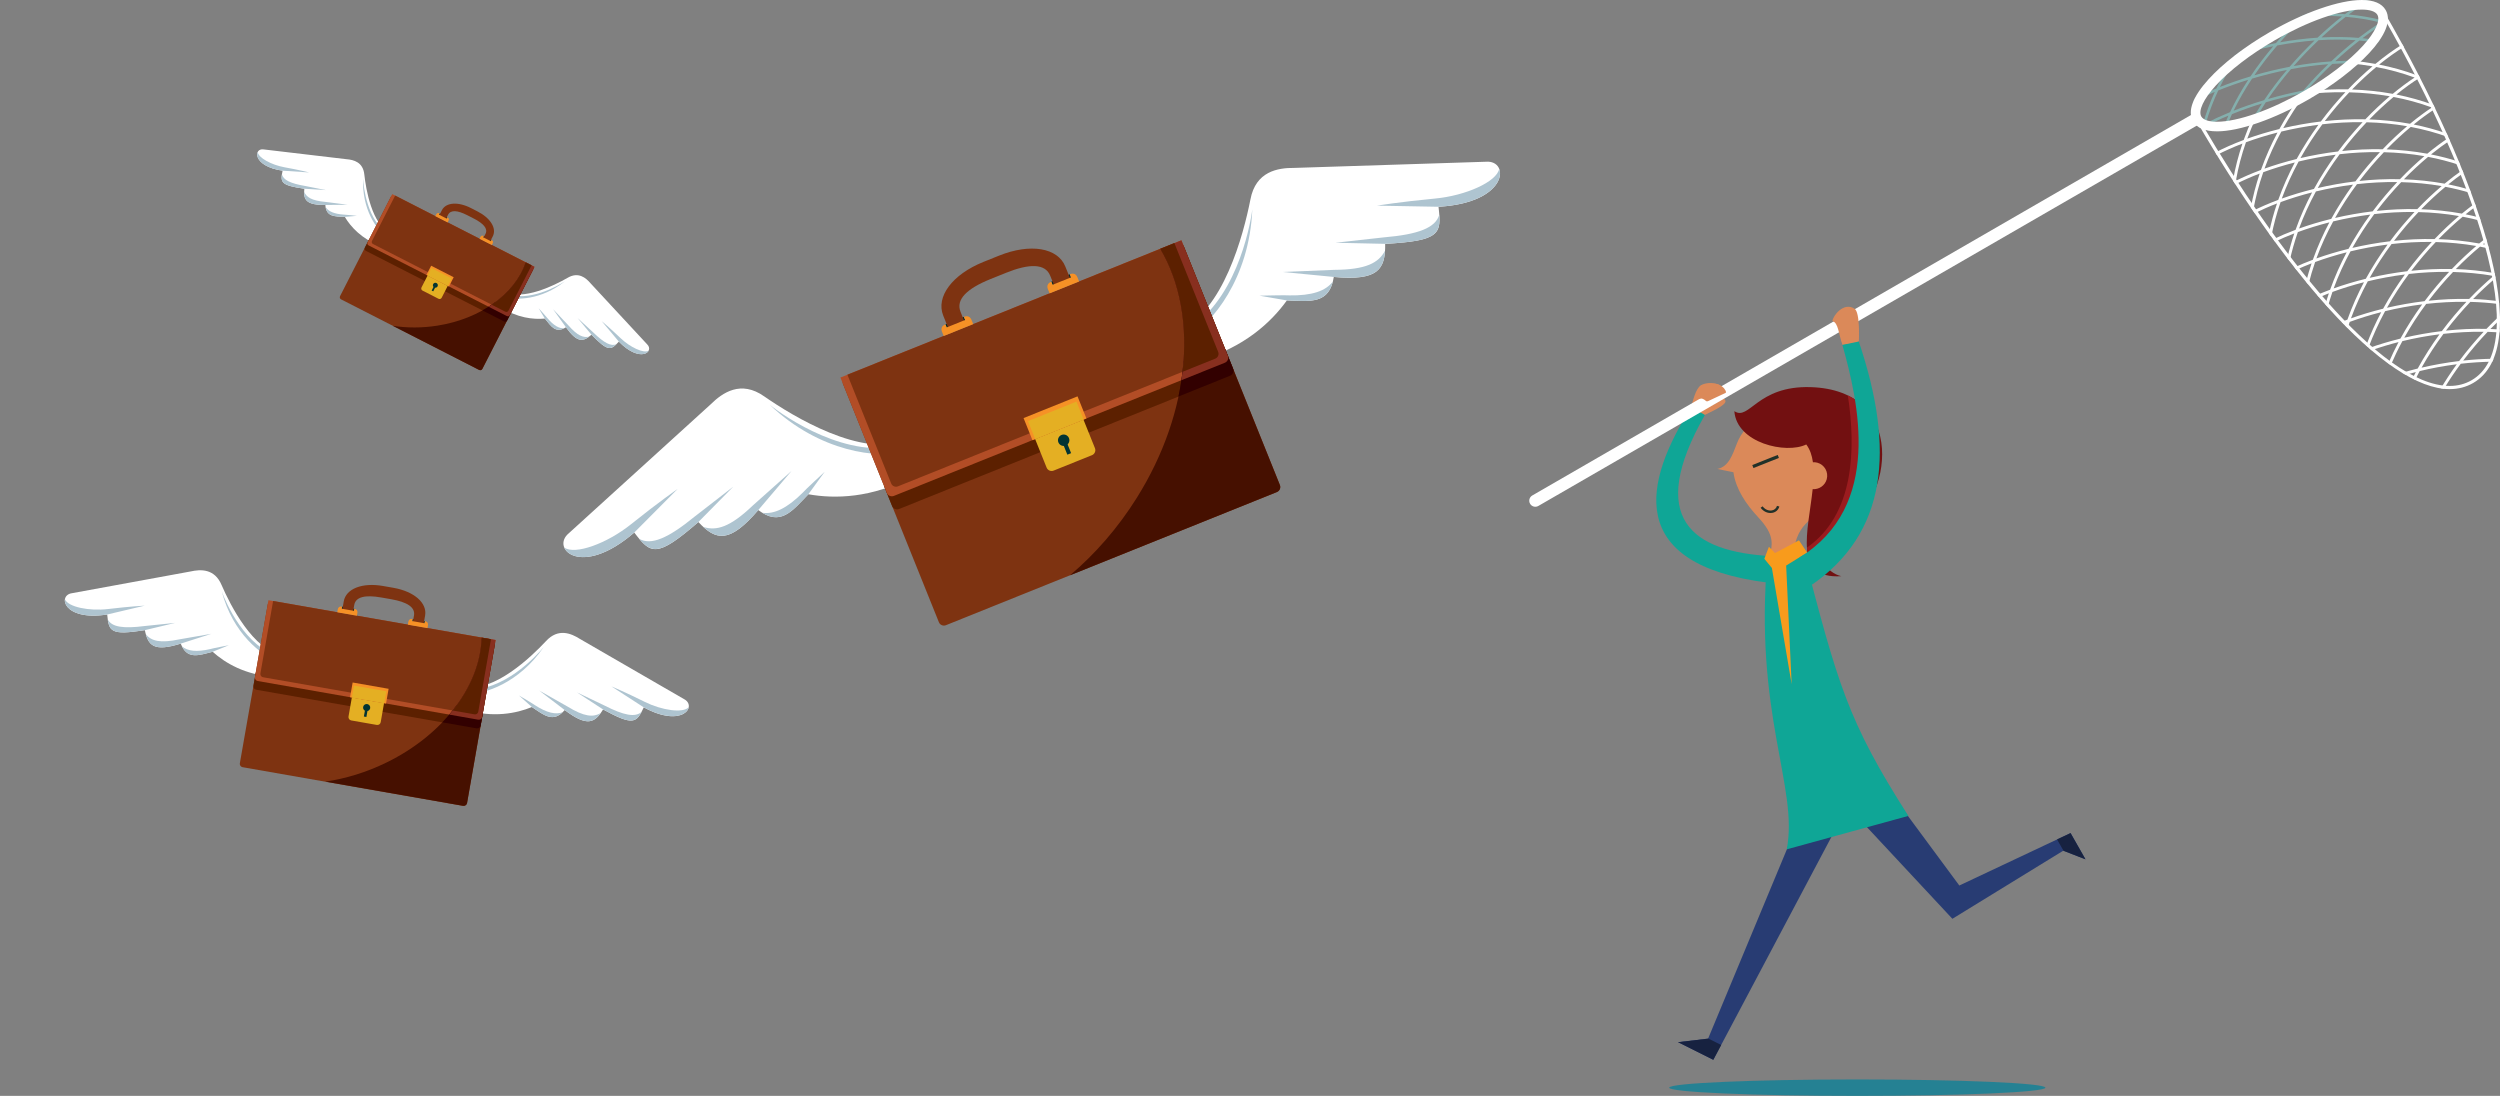 <?xml version="1.0" encoding="UTF-8"?>
<svg id="a" data-name="Layer 1" xmlns="http://www.w3.org/2000/svg" width="1427" height="625.53" viewBox="0 0 1427 625.53">
  <rect x="0" y="0" width="1427" height="625.53" fill="#808080" stroke="none"/>
  <g>
    <path d="M973.14,236.81c2.88-1.53,12.61-5.59,11.71-8.11-.95-2.63-2.57-.15-6.99,2.32,1.06-3.28,8.67-9.42,3-11.55-5.67-2.13-9.95,.41-9.95,.41-3.06,2.03-4.64,8.95-5.61,12.65l.94,5.4,6.9-1.11Z" fill="#db8959"/>
    <path d="M1011.11,317.44c-45.18-2.45-71.76-21.26-37.94-80.61l-7.87-4.31c-26.77,42.19-38.42,89.62,43.76,100.05,8.94,.63,12.47-14.92,2.04-15.13Z" fill="#0fa696"/>
    <g>
      <polygon points="1077.47 450.09 1118.38 505.45 1181.87 475.52 1190.4 490.51 1177.72 485.57 1114.42 524.45 1059.3 465.32 1077.47 450.09" fill="#283c73"/>
      <polygon points="1050.07 468.85 977.95 604.94 957.81 594.87 974.98 592.85 1030.08 460.48 1045.77 461.04 1050.07 468.85" fill="#283c73"/>
      <g>
        <g>
          <path d="M1044.55,289.12c-10.3,6.4-20.28,10.78-20.9,29.2l-.11,3.27-14.56-1.34c3.43-9.35,4-14.88-5.35-24.94-7.04-7.57-12.83-16.11-14.2-25.75l-9.18-1.88c6.52-1.27,8.7-8.2,11.13-14.43,4.46-12.11,20.99-25.67,47.09-18.43,24.47,6.79,32.09,37.95,6.08,54.3Z" fill="#db8959"/>
          <path d="M1007.74,292.16c-1.07-.51-2.04-1.31-2.78-2.34l1.14-.82c1.28,1.77,3.35,2.69,5.28,2.35,1.47-.26,2.53-1.22,2.92-2.61l1.36,.38c-.53,1.91-2.03,3.26-4.03,3.62-1.31,.23-2.67,.02-3.89-.57Z" fill="#233129"/>
          <path d="M1051.32,303.98c29.63-19.05,37.41-81.36-17.87-83.01-30.49-.92-34.96,19.46-43.48,13.72,1.29,18.21,29.54,24.66,41.04,19.01,2.11,2.78,3.27,6.25,3.81,10.17,.82-.05,1.67,0,2.51,.23,4.1,1.14,6.5,5.38,5.36,9.48-1,3.61-4.42,5.9-8.02,5.61-2.49,23.76-11.47,51.55,16.39,49.7-7.81-1.68-19.3-12.76,.28-24.92Z" fill="#721011"/>
        </g>
        <rect x="999.99" y="262.56" width="15.64" height="1.84" transform="translate(-26.01 391.24) rotate(-21.7)" fill="#213129"/>
      </g>
      <path d="M1008.95,317.16c-8.18,90.5,17.88,132.29,10.91,167.65l69.44-19.1c-34.76-54.38-40.26-75.2-60.22-151.79l-20.12,3.23Z" fill="#0fa696"/>
      <polygon points="957.81 594.87 977.95 604.94 982.44 596.47 975.02 592.76 974.98 592.85 957.81 594.87" fill="#172240"/>
      <polygon points="1181.87 475.52 1174.17 479.15 1177.86 485.63 1190.4 490.51 1181.87 475.52" fill="#172240"/>
      <polygon points="1031.51 315.41 1026.85 308.42 1013.16 315.7 1009.7 312.12 1007.09 318.96 1011.39 324.2 1022.68 390.55 1019.54 322.82 1031.51 315.41" fill="#f89b1c"/>
    </g>
    <g>
      <g>
        <path d="M1362.94,11.93c.06-.6,.07-1.19,.05-1.76-1.08,.64-2.19,1.31-3.32,2.03l.16-.62c-6.26-1.61-12.68-2.68-19.16-3.3,4-3.05,7.83-5.71,11.44-8.02-.76-.1-1.56-.16-2.38-.2-3.56,2.34-7.32,5-11.21,8.03-7.04-.57-14.14-.62-21.2-.24,.15-.14,.3-.26,.44-.4-1.71,.69-3.43,1.42-5.15,2.19,.25-.02,.49-.05,.74-.07-4.82,4.64-9.63,9.66-14.26,15.03-6.96,1.33-13.72,2.98-20.14,4.84,.12-.17,.24-.34,.36-.51-1.45,1.06-2.87,2.13-4.25,3.22,.14-.04,.28-.09,.42-.14-3.85,5.92-7.36,12.1-10.38,18.48-4.44,1.81-8.51,3.68-12.24,5.54-.37,.73-.72,1.45-1.01,2.16,3.72-1.92,7.83-3.86,12.34-5.74-2.7,5.93-4.98,12.02-6.72,18.25l.62,.17c-1.07,.56-2.09,1.12-3.08,1.67,.49,.31,1,.59,1.55,.84,4.46-2.46,9.63-4.97,15.44-7.4-1.33,2.91-2.55,5.87-3.66,8.86,.54-.04,1.08-.09,1.63-.15,1.22-3.22,2.57-6.4,4.03-9.53,5.29-2.14,11.03-4.21,17.11-6.09-2.68,4.12-5.19,8.38-7.49,12.73,.66-.2,1.33-.4,2-.61,2.37-4.38,4.94-8.65,7.69-12.79,6.33-1.89,13.01-3.57,19.9-4.95-2.64,3.13-5.18,6.39-7.66,9.73,.97-.47,1.94-.94,2.9-1.43,2.3-2.99,4.64-5.94,7.05-8.75,3.66-.69,7.4-1.25,11.15-1.74,.91-.59,1.81-1.19,2.7-1.8-4.15,.48-8.27,1.05-12.31,1.78,4.64-5.28,9.43-10.22,14.23-14.76,5-.32,10.02-.4,15.04-.26,.52-.48,1.03-.95,1.54-1.43-4.96-.19-9.94-.14-14.9,.12,4.67-4.33,9.32-8.27,13.82-11.78,3.5,.3,6.99,.73,10.44,1.3,.33-.45,.65-.89,.96-1.34-3.21-.55-6.44-.97-9.69-1.29,5.14-3.92,10.01-7.21,14.46-9.88Zm-47.3-2.52c7.03-.45,14.12-.48,21.16,0-4.55,3.61-9.25,7.67-13.95,12.09-7.25,.48-14.44,1.41-21.43,2.66,4.64-5.28,9.43-10.22,14.23-14.76Zm5.53,13.69c-4.82,4.64-9.63,9.66-14.26,15.03-6.96,1.33-13.72,2.98-20.14,4.84,4.08-5.98,8.5-11.67,13.1-17.03,6.94-1.31,14.08-2.28,21.3-2.84Zm-43.5,8.24c6.33-1.89,13.01-3.57,19.9-4.95-4.58,5.43-8.97,11.19-13.01,17.23-6.18,1.86-12.04,3.9-17.45,6.04,3.09-6.34,6.66-12.46,10.56-18.33Zm-4.76,32.68c-5.04,2.06-9.68,4.19-13.79,6.3,1.83-6.39,4.22-12.63,7.06-18.69,5.29-2.14,11.03-4.21,17.11-6.09-3.85,5.92-7.36,12.1-10.38,18.48Zm19.46-6.86c-6.18,1.86-12.04,3.9-17.45,6.04,3.09-6.34,6.66-12.46,10.56-18.33,6.33-1.89,13.01-3.57,19.9-4.95-4.58,5.43-8.97,11.19-13.01,17.23Zm22.35-5.5c-6.96,1.33-13.72,2.98-20.14,4.84,4.08-5.98,8.5-11.67,13.1-17.03,6.94-1.31,14.08-2.28,21.3-2.84-4.82,4.64-9.63,9.66-14.26,15.03Zm15.93-16.62c-7.25,.48-14.44,1.41-21.43,2.66,4.64-5.28,9.43-10.22,14.23-14.76,7.03-.45,14.12-.48,21.15,0-4.55,3.61-9.25,7.67-13.95,12.09Zm-5.53-13.67c4.67-4.33,9.32-8.27,13.82-11.78,6.67,.57,13.28,1.61,19.72,3.22-3.88,2.5-8.05,5.46-12.35,8.8-7.04-.57-14.14-.62-21.19-.24Z" fill="#84afad"/>
        <path d="M1388.97,60.79l.19-.52c.05,.1,.1,.2,.15,.31-.11,.07-.23,.14-.34,.21Zm-114.07,42.8c.04,.07,.09,.14,.13,.2,.09-.05,.17-.09,.26-.14l-.39-.07Zm80.97-67.12c5.42-4.48,10.63-8.19,15.41-11.14,.27,.49,.53,.98,.8,1.47-4.39,2.71-9.14,6.06-14.09,10.07,7.19,1.43,14.35,3.39,21.4,6.02l-.3,.8c.47-.31,.94-.6,1.41-.89,.26,.5,.51,1,.77,1.5-4.2,2.63-8.72,5.85-13.41,9.66,7.09,1.41,14.16,3.35,21.12,5.92,.06,.13,.12,.25,.18,.38l-.19,.52c.11-.07,.23-.14,.34-.21,.24,.51,.49,1.01,.73,1.52-3.88,2.5-8.02,5.49-12.3,8.97,6.31,1.25,12.59,2.95,18.8,5.11,.31,.7,.63,1.4,.94,2.1-7.06-2.56-14.22-4.47-21.41-5.83-4.53,3.78-9.18,8.06-13.81,12.81,7.68,.27,15.46,1.06,23.23,2.48,4.21-3.48,8.31-6.52,12.17-9.08,.23,.53,.46,1.05,.69,1.58-3.43,2.28-7.02,4.9-10.73,7.92,5.31,1.06,10.6,2.41,15.85,4.1,.29,.69,.57,1.39,.85,2.08-6.07-2.03-12.21-3.63-18.37-4.79-4.53,3.78-9.18,8.06-13.81,12.81,7.68,.27,15.46,1.06,23.23,2.48,3.47-2.86,6.85-5.43,10.1-7.68,.21,.53,.43,1.06,.64,1.59-2.78,1.94-5.66,4.1-8.61,6.5,4.11,.82,8.2,1.83,12.27,3.02,.25,.66,.49,1.32,.73,1.98-4.86-1.47-9.76-2.68-14.67-3.61-4.53,3.78-9.18,8.06-13.81,12.81,7.68,.27,15.46,1.06,23.23,2.48,2.52-2.08,4.98-3.98,7.39-5.75,.19,.56,.39,1.11,.58,1.66-1.92,1.41-3.86,2.88-5.84,4.49,2.67,.53,5.33,1.16,7.98,1.84,.21,.63,.41,1.26,.61,1.88-3.41-.91-6.83-1.69-10.26-2.34-4.53,3.78-9.18,8.06-13.81,12.81,7.68,.27,15.46,1.06,23.23,2.48,1.3-1.07,2.58-2.09,3.85-3.08,.17,.58,.33,1.17,.5,1.74-.74,.58-1.47,1.13-2.22,1.74,.96,.19,1.92,.42,2.87,.63,.16,.6,.33,1.21,.49,1.81-1.68-.38-3.35-.74-5.03-1.05-4.53,3.78-9.18,8.06-13.81,12.81,7.32,.25,14.73,1,22.13,2.31,.19,.95,.37,1.9,.54,2.84-4.21,3.57-8.52,7.55-12.8,11.95,4.87,.17,9.79,.58,14.71,1.2,.06,.57,.1,1.12,.15,1.68-5.5-.7-10.99-1.11-16.42-1.25-4.76,5-9.47,10.49-13.97,16.41,7.52-.8,15.27-1.18,23.15-1.01,2.54-2.65,5.09-5.15,7.63-7.52,.02,.76,.03,1.52,.04,2.27-1.8,1.71-3.61,3.47-5.42,5.32,1.75,.06,3.51,.16,5.27,.27-.03,.56-.07,1.12-.12,1.67-2.25-.15-4.49-.26-6.72-.32-4.76,5-9.47,10.49-13.97,16.41,5.66-.6,11.46-.97,17.35-1.04-.23,.58-.49,1.13-.74,1.68-6.11,.1-12.13,.5-17.98,1.17-3.34,4.51-6.55,9.27-9.56,14.24-.59-.06-1.19-.14-1.79-.23,2.87-4.78,5.91-9.36,9.08-13.72-7.38,.94-14.48,2.27-21.19,3.9-.89,1.64-1.75,3.3-2.59,4.97-.49-.24-.98-.49-1.47-.74,.62-1.24,1.23-2.47,1.88-3.69-1.96,.5-3.87,1.03-5.76,1.57-.65-.38-1.31-.76-1.97-1.17,2.85-.84,5.77-1.65,8.79-2.39,3.79-6.91,8-13.44,12.45-19.55-7.38,.94-14.48,2.27-21.19,3.9-2.4,4.41-4.6,8.99-6.62,13.69-.46-.33-.92-.66-1.38-.99,1.79-4.16,3.72-8.22,5.81-12.16-5.42,1.38-10.55,2.95-15.35,4.63-.49-.42-.98-.84-1.47-1.27,5.53-1.96,11.53-3.77,17.88-5.34,3.79-6.91,8-13.44,12.44-19.55-7.38,.94-14.48,2.27-21.19,3.9-3.57,6.59-6.77,13.51-9.44,20.73-.44-.38-.88-.77-1.32-1.16,2.47-6.59,5.34-12.95,8.57-19.02-6.43,1.64-12.46,3.53-18,5.56-.4,1.15-.77,2.32-1.14,3.48-.44-.44-.89-.89-1.33-1.34,.15-.46,.29-.93,.44-1.39-.45,.17-.86,.35-1.29,.52-.42-.43-.84-.87-1.26-1.3,1.07-.43,2.15-.85,3.27-1.26,2.64-7.44,5.84-14.57,9.45-21.36-6.43,1.64-12.46,3.53-18,5.56-.98,2.8-1.85,5.66-2.66,8.55-.45-.49-.89-.98-1.34-1.48,.61-2.12,1.26-4.23,1.97-6.31-1.92,.73-3.75,1.49-5.53,2.25-.38-.44-.77-.88-1.15-1.33,2.35-1.01,4.81-2,7.39-2.96,2.64-7.44,5.85-14.57,9.45-21.36-6.43,1.64-12.46,3.53-18,5.56-1.47,4.2-2.73,8.5-3.81,12.88-.45-.54-.9-1.08-1.35-1.63,.91-3.56,1.96-7.06,3.13-10.5-3.07,1.18-5.94,2.4-8.66,3.64-.36-.45-.71-.91-1.07-1.36,3.23-1.48,6.71-2.94,10.44-4.32,2.64-7.44,5.85-14.57,9.45-21.36-6.43,1.64-12.46,3.53-18,5.56-1.87,5.37-3.45,10.88-4.68,16.54-.44-.57-.88-1.14-1.32-1.71,1.1-4.79,2.42-9.49,3.97-14.08-3.97,1.52-7.62,3.11-10.98,4.73-.34-.46-.68-.91-1.01-1.38,3.84-1.86,8.09-3.68,12.71-5.4,2.64-7.44,5.85-14.57,9.45-21.36-6.43,1.64-12.46,3.53-18,5.56-2.21,6.34-3.99,12.9-5.29,19.64-.45-.62-.91-1.25-1.36-1.88,1.19-5.82,2.75-11.5,4.62-17.01-4.65,1.78-8.87,3.66-12.68,5.57-.75-1.09-1.5-2.19-2.25-3.29,1.24-6.64,2.94-13.11,5.06-19.36-5.12,1.96-9.77,4.04-13.86,6.15-.31-.47-.61-.94-.91-1.41,.09-.05,.17-.09,.26-.14l-.39-.07c-.12-.18-.24-.37-.36-.55,1.25-7.25,3.09-14.28,5.39-21.07-5.42,2.08-10.31,4.28-14.57,6.51-.29-.47-.58-.95-.87-1.43,4.68-2.45,10.1-4.88,16.15-7.13,1.5-4.22,3.19-8.32,5.02-12.34,.71-.22,1.43-.46,2.16-.71-1.87,4-3.61,8.09-5.15,12.29,5.66-2.03,11.82-3.89,18.35-5.5,3.45-6.28,7.24-12.22,11.24-17.84,1.12-.62,2.26-1.25,3.41-1.91-4.44,6-8.64,12.42-12.45,19.23,6.81-1.59,14.01-2.89,21.47-3.78,4.5-6.02,9.22-11.61,14-16.71-7.79-.1-15.46,.33-22.87,1.18,.17-.1,.34-.19,.52-.29,.99-.57,1.95-1.14,2.9-1.71,6.85-.65,13.87-.97,21.01-.82,4.66-4.86,9.35-9.26,13.93-13.15-4.29-.75-8.58-1.28-12.86-1.65,.59-.51,1.17-1.01,1.73-1.51,4.26,.42,8.53,.99,12.8,1.78Zm-28.88,32.64c7.52-.8,15.27-1.18,23.15-1.01,4.66-4.86,9.35-9.26,13.93-13.15-7.74-1.35-15.48-2.05-23.12-2.25-4.76,5-9.47,10.49-13.96,16.41Zm-1.37,1.82c-4.46,6.02-8.68,12.47-12.51,19.3,6.81-1.59,14.01-2.89,21.47-3.78,4.5-6.02,9.22-11.61,14-16.71-7.83-.1-15.52,.34-22.97,1.19Zm38.58,66.79c4.5-6.02,9.22-11.6,14-16.71-7.83-.1-15.52,.33-22.97,1.19-4.46,6.02-8.68,12.47-12.51,19.3,6.81-1.59,14.01-2.89,21.47-3.78Zm.91,1.57c-4.46,6.02-8.68,12.47-12.51,19.3,6.81-1.59,14.01-2.89,21.47-3.78,4.5-6.02,9.22-11.6,14-16.71-7.83-.1-15.52,.33-22.97,1.19Zm-10.78-18.66c4.5-6.02,9.22-11.6,14-16.71-7.83-.1-15.52,.33-22.97,1.19-4.46,6.02-8.68,12.47-12.51,19.3,6.81-1.59,14.01-2.89,21.47-3.78Zm-9.87-17.09c4.5-6.02,9.22-11.6,14-16.71-7.83-.1-15.52,.33-22.97,1.19-4.46,6.02-8.68,12.47-12.51,19.3,6.81-1.59,14.01-2.89,21.47-3.78Zm-51.89-7.28c5.66-2.03,11.82-3.89,18.35-5.5,3.79-6.91,7.99-13.44,12.44-19.55-7.38,.94-14.48,2.27-21.19,3.9-3.65,6.72-6.91,13.78-9.61,21.15Zm-2.03,.75c2.64-7.44,5.85-14.57,9.45-21.36-6.43,1.64-12.46,3.53-18,5.56-2.47,7.06-4.43,14.39-5.74,21.96,4.23-2.12,9.04-4.2,14.29-6.16Zm19.33-4.27c-6.43,1.64-12.46,3.53-18,5.56-2.47,7.06-4.43,14.39-5.74,21.96,4.23-2.12,9.04-4.2,14.29-6.16,2.64-7.44,5.85-14.57,9.45-21.36Zm10.93,15.11c3.79-6.91,8-13.44,12.44-19.55-7.38,.94-14.48,2.27-21.19,3.9-3.65,6.72-6.91,13.78-9.61,21.15,5.66-2.03,11.82-3.89,18.35-5.5Zm9.87,17.09c3.79-6.91,8-13.44,12.44-19.55-7.38,.94-14.48,2.27-21.19,3.9-3.65,6.72-6.91,13.77-9.61,21.15,5.66-2.03,11.82-3.89,18.35-5.5Zm9.87,17.09c3.79-6.91,8-13.44,12.44-19.55-7.38,.94-14.48,2.27-21.19,3.9-3.65,6.72-6.91,13.77-9.61,21.15,5.66-2.03,11.82-3.89,18.35-5.5Zm9.87,17.09c3.79-6.91,8-13.44,12.44-19.55-7.38,.94-14.48,2.27-21.19,3.9-3.65,6.72-6.91,13.77-9.61,21.15,5.66-2.03,11.82-3.89,18.35-5.5Zm22.32-2.46c-7.38,.94-14.48,2.27-21.19,3.9-3.65,6.72-6.91,13.78-9.61,21.15,5.66-2.03,11.82-3.89,18.35-5.5,3.79-6.91,7.99-13.44,12.44-19.55Zm11.22,15.24c4.5-6.02,9.22-11.61,14-16.71-7.83-.1-15.52,.33-22.97,1.19-4.46,6.02-8.68,12.47-12.51,19.3,6.81-1.59,14.01-2.89,21.47-3.78Zm10.78,18.66c-4.46,6.02-8.68,12.47-12.51,19.3,6.81-1.59,14.01-2.89,21.47-3.78,4.5-6.02,9.22-11.61,14-16.71-7.83-.1-15.52,.33-22.97,1.19Zm13.1-18.28c-7.83-.1-15.52,.33-22.97,1.19-4.46,6.02-8.68,12.47-12.51,19.3,6.81-1.59,14.01-2.89,21.47-3.78,4.5-6.02,9.22-11.61,14-16.71Zm-7.63-17.04c-4.76,5-9.47,10.49-13.96,16.41,7.51-.8,15.27-1.18,23.15-1.01,4.66-4.86,9.35-9.27,13.93-13.15-7.74-1.35-15.48-2.05-23.12-2.25Zm-9.87-17.09c-4.76,5-9.47,10.49-13.96,16.41,7.52-.8,15.27-1.18,23.15-1.01,4.66-4.86,9.35-9.27,13.93-13.15-7.74-1.35-15.48-2.05-23.12-2.25Zm-9.87-17.09c-4.76,5-9.47,10.49-13.96,16.41,7.51-.8,15.27-1.18,23.15-1.01,4.66-4.86,9.35-9.27,13.93-13.15-7.74-1.35-15.48-2.05-23.12-2.25Zm-9.87-17.09c-4.76,5-9.47,10.49-13.96,16.41,7.51-.8,15.27-1.18,23.15-1.01,4.66-4.86,9.35-9.27,13.93-13.15-7.74-1.35-15.48-2.05-23.12-2.25Zm-9.87-17.09c-4.76,5-9.47,10.49-13.96,16.41,7.51-.8,15.27-1.18,23.15-1.01,4.66-4.86,9.35-9.27,13.93-13.15-7.74-1.35-15.48-2.05-23.12-2.25Zm13.25-14.84c-7.74-1.35-15.48-2.05-23.12-2.25-4.76,5-9.47,10.49-13.96,16.41,7.51-.8,15.27-1.18,23.15-1.01,4.66-4.86,9.35-9.27,13.93-13.15Zm-7.75-16.68c-4.53,3.78-9.18,8.06-13.81,12.81,7.68,.27,15.46,1.06,23.23,2.48,4.32-3.57,8.53-6.69,12.48-9.3-7.21-2.65-14.54-4.61-21.89-6Zm-9.87-17.09c-4.53,3.78-9.18,8.06-13.81,12.81,7.68,.27,15.46,1.06,23.23,2.48,4.32-3.57,8.53-6.69,12.48-9.3-7.21-2.65-14.54-4.61-21.89-6Z" fill="#fff"/>
        <path d="M1265.41,74.97c-6.85,0-11.44-1.93-13.63-5.73-3.29-5.69-.22-14,8.88-24.01,8.29-9.12,20.72-18.7,35.01-26.95,19.52-11.28,39.62-18.28,52.44-18.28,6.85,0,11.44,1.93,13.63,5.73,7.21,12.47-17.24,35.57-43.89,50.97-19.52,11.28-39.62,18.28-52.44,18.28ZM1348.11,5.47c-11.92,0-30.97,6.72-49.71,17.55-13.82,7.98-25.78,17.18-33.7,25.89-6.92,7.62-10.06,14.37-8.19,17.6,1.11,1.93,4.27,2.99,8.9,2.99,11.92,0,30.97-6.72,49.71-17.55,13.82-7.98,25.78-17.18,33.7-25.89,6.92-7.62,10.06-14.37,8.19-17.6-1.11-1.93-4.27-2.99-8.9-2.99Z" fill="#fff"/>
        <path d="M1398.28,222.12c-17.96,0-41.96-16.09-69.41-46.52-24.31-26.95-51.13-65.05-75.52-107.27l1.51-1.02c1.88,2.42,6,3.76,11.61,3.76h0c7.29,0,23.46-2.28,49.88-17.54,32.37-18.7,46.14-37.85,42.66-46.38l1.63-.8c27.81,48.15,48.81,95.05,59.12,132.05,11.87,42.57,9.08,70.31-8.06,80.21-4.02,2.32-8.53,3.5-13.42,3.5h0Zm-141.12-150.87c40.74,69.64,101.23,149.04,141.12,149.04h0c4.57,0,8.78-1.09,12.51-3.25,16.34-9.44,18.84-36.46,7.22-78.15-10-35.87-30.1-81.12-56.74-127.78-1.02,10.45-15.19,27.35-44.01,44-26.79,15.47-43.32,17.78-50.79,17.78h0c-3.78,0-6.92-.56-9.31-1.64Z" fill="#fff"/>
      </g>
      <path d="M1255.68,70.7l-377.59,218.1c-1.65,.95-3.77,.39-4.72-1.26-.96-1.65-.39-3.77,1.26-4.72l377.59-218.1,3.46,5.99Z" fill="#fff"/>
    </g>
    <ellipse cx="1060.15" cy="620.84" rx="107.37" ry="4.69" fill="#258193"/>
    <path d="M969.56,227.74c1.74-.75,3.22,.24,3.87,.87,.64,.57,.95,.58,1.64,.3,.69-.28,9.87-4.63,9.87-4.63,1.32-.55-2.93-7.48-10.2-4.5-6.69,2.54-5.71,5.82-5.18,7.95Z" fill="#db8959"/>
    <path d="M1051.32,303.98c4.86-3.13,9.12-7.43,12.63-12.43,5.81-15.9,7-34.03,4.25-54.22-3.14-4.73-7.57-8.74-13.45-11.61,4.72,30.65,3.67,68.11-23.35,86.84,.43,6.51,2.4,11.7,7.45,14.4,1.3-1.1,2.56-2.23,3.77-3.37-3.63-4.72-3.63-11.95,8.7-19.61Z" fill="#9b1c1f"/>
    <g>
      <path d="M1061.02,194.98s.91-16.87-2.51-18.8c-6.29-3.98-12.26,4.16-12.58,7.1,3.43,.87,3.52,7.43,5.77,13.62l3.65-.36,5.67-1.57Z" fill="#db8959"/>
      <path d="M1033.44,334.33c43.82-29.86,48.37-77.62,27.56-139.4l-9.36,1.94c9.04,32.35,23.32,92.03-24.46,121.33l6.27,16.13Z" fill="#0fa696"/>
    </g>
  </g>
  <g>
    <g>
      <g>
        <path d="M517.4,251.35c-25.3,10.25-64.6-13.58-81.13-25.06-13.39-9.48-23.86-2.15-30.57,4.46l-81.04,73.64c-10.48,8.66,6.83,25.94,37.38-.42,9.43,12.38,12.61,14.77,36.59-5.99,10.06,10.7,17.69,12.36,34.2-6.84,12.71,9.57,19.24,.65,28.58-9.02,15.09,2.72,36.25,2.25,59.25-10.01l-3.26-20.77Z" fill="#fff"/>
        <g>
          <path d="M432.83,291.15l18.96-22.31-21.89,19.52c-13.22,12.66-20.96,14.79-28.44,12.41,8.77,8.02,16.44,7.74,31.37-9.62Z" fill="#aec4d0"/>
          <path d="M458.49,280.94c-9.3,9.32-16.73,12.72-23.43,11.74,11.28,6.96,17.57-1.46,26.34-10.55l9.34-12.84s-11.83,10.93-12.26,11.65Z" fill="#aec4d0"/>
          <path d="M398.62,297.99l19.94-20.21-21.99,17.04c-15.35,12.53-24.95,16.6-31.71,12.73,7.51,9.02,12.34,8.98,33.77-9.56Z" fill="#aec4d0"/>
          <path d="M362.03,303.98l24.74-24.87s-10.72,7.41-26.68,20.2c-13.53,10.84-31.87,17.63-38.03,13.21,2.8,6.79,17.94,10.48,39.97-8.53Z" fill="#aec4d0"/>
        </g>
      </g>
      <path d="M439.32,231.02c8.72,6.96,44.97,32.02,76.51,22.78l.88,4.1c-15.31,3.97-48.62,.42-77.39-26.89Z" fill="#aec4d0"/>
    </g>
    <g>
      <g>
        <path d="M672.91,188.36c25.3-10.25,36.94-54.71,40.82-74.45,3.02-16.13,15.64-18.15,25.06-18.07l109.44-3.52c13.55-1.07,13.15,23.38-27.13,25.71,1.84,15.45,1.22,19.38-30.44,21.17,.22,14.69-4.1,21.19-29.32,18.89-2.47,15.72-13.36,13.86-26.8,13.41-8.94,12.46-24.46,26.84-49.52,34.05l-12.11-17.18Z" fill="#fff"/>
        <g>
          <path d="M761.34,158.08l-29.14-2.83,29.31-1.22c18.3-.11,25.34-3.97,29.06-10.88-.72,11.86-6.42,17-29.23,14.92Z" fill="#aec4d0"/>
          <path d="M735.8,168.61c13.16,.22,20.86-2.51,25-7.88-3.25,12.85-13.63,11.18-26.26,10.76l-15.65-2.72s16.1-.38,16.91-.17Z" fill="#aec4d0"/>
          <path d="M790.65,139.19l-28.38-.63,27.65-3.07c19.74-1.69,29.47-5.44,31.63-12.93,.89,11.71-2.61,15.04-30.9,16.63Z" fill="#aec4d0"/>
          <path d="M821.1,118.03l-35.07-.65s12.86-2.14,33.21-4.06c17.26-1.63,35.16-9.52,36.51-16.98,2.71,6.82-5.59,20.01-34.64,21.69Z" fill="#aec4d0"/>
        </g>
      </g>
      <path d="M714.83,119.42c-1.42,11.07-10.01,54.29-39.09,69.61l2.23,3.56c13.76-7.8,35.2-33.54,36.86-73.16Z" fill="#aec4d0"/>
    </g>
    <g>
      <rect x="539.93" y="182.83" width="11.47" height="4.01" transform="translate(-29.55 217.09) rotate(-21.92)" fill="#012a28"/>
      <rect x="600.35" y="158.52" width="11.47" height="4.01" transform="translate(-16.11 237.89) rotate(-21.92)" fill="#012a28"/>
      <path d="M574.15,155.75c13.43-5.4,22.48-5.41,25.3,1.61l2.34,5.82,9.25-3.72-2.95-7.32c-4.32-10.74-19.97-13.41-37.82-6.23l-8.9,3.58c-17.85,7.18-27.29,19.95-22.96,30.69l2.95,7.32,9.25-3.72-2.34-5.82c-2.82-7.01,3.71-13.28,17.13-18.68l8.75-3.52Z" fill="#7e3311"/>
      <path d="M730.55,276.84c.63,1.58-.13,3.37-1.7,4l-188.93,76.03c-1.58,.63-3.37-.13-4-1.7l-54.72-135.96c-.63-1.58,.13-3.37,1.7-4l188.93-76.03c1.58-.63,3.37,.13,4,1.7l54.72,135.96Z" fill="#7e3311"/>
      <path d="M502.56,235.55h203.66c1.7,0,3.08,1.38,3.08,3.08v11.43c0,1.7-1.38,3.08-3.08,3.08h-203.66c-1.7,0-3.08-1.38-3.08-3.08v-11.43c0-1.7,1.38-3.08,3.08-3.08Z" transform="translate(-47.52 243.31) rotate(-21.92)" fill="#5c2000"/>
      <path d="M674.33,137.16l26.51,65.88c.63,1.58-.13,3.37-1.7,4l-188.93,76.03c-1.58,.63-3.37-.13-4-1.7l-26.51-65.88,194.64-78.33Z" fill="#b24d26"/>
      <path d="M670.34,138.76l24.99,62.1c.61,1.51-.12,3.23-1.63,3.84l-181.17,72.91c-1.51,.61-3.23-.12-3.84-1.63l-24.99-62.1,186.64-75.11Z" fill="#7e3311"/>
      <path d="M618.44,239.51l6.56,16.3c.63,1.58-.13,3.37-1.7,4l-21.89,8.81c-1.58,.63-3.37-.13-4-1.7l-6.56-16.3,27.59-11.11Z" fill="#e4af23"/>
      <path d="M555.5,185.01l-.98-2.44c-.56-1.38-1.85-2.7-4.36-1.69l.72,1.78-10.5,4.23-.72-1.78c-2.5,1.01-2.53,2.85-1.97,4.24l.98,2.44,16.83-6.77Z" fill="#f69126"/>
      <path d="M599.12,167.46l-.98-2.44c-.56-1.38-.53-3.23,1.97-4.24l.72,1.78,10.5-4.23-.72-1.78c2.5-1.01,3.8,.31,4.36,1.69l.98,2.44-16.83,6.77Z" fill="#f69126"/>
      <g>
        <path d="M604.12,252.5c-.67-1.67,.14-3.57,1.81-4.24,1.67-.67,3.57,.14,4.24,1.81,.67,1.67-.14,3.57-1.81,4.24-1.67,.67-3.57-.14-4.24-1.81Z" fill="#023433"/>
        <rect x="608.06" y="253.37" width="2.32" height="5.91" transform="translate(-51.65 245.99) rotate(-21.92)" fill="#023433"/>
      </g>
      <rect x="585.59" y="231.92" width="33.21" height="13.61" transform="translate(-45.59 242.09) rotate(-21.92)" fill="#f69126"/>
      <rect x="587.74" y="234.38" width="29.84" height="11.07" transform="translate(-45.99 242.35) rotate(-21.92)" fill="#e4af23"/>
      <g>
        <path d="M730.55,276.84l-54.72-135.96c-.63-1.58-2.43-2.34-4-1.7l-9.06,3.65c21.09,36.29,17.21,91.63-13.85,141.27-10.84,17.32-23.91,32.23-38.2,44.3l118.13-47.54c1.58-.63,2.34-2.43,1.71-4Z" fill="#461000"/>
        <path d="M703.84,210.48l-4.27-10.61c-.63-1.58-2.43-2.34-4-1.71l-20.02,8.06c-.49,6.6-1.45,13.33-2.9,20.12l29.48-11.87c1.58-.63,2.34-2.43,1.7-4Z" fill="#320000"/>
        <path d="M700.85,203.04l-26.51-65.88-12.06,4.86c12.13,20.35,16.28,46.84,12.07,75.01l24.8-9.98c1.58-.63,2.34-2.43,1.71-4Z" fill="#882f1f"/>
        <path d="M695.33,200.86l-24.99-62.1-8.08,3.25c11.44,19.19,15.79,43.84,12.72,70.22l18.72-7.53c1.51-.61,2.24-2.33,1.63-3.84Z" fill="#5c2000"/>
      </g>
    </g>
  </g>
  <g>
    <g>
      <g>
        <path d="M161.43,374.19c-16.88-2.92-29.93-28.64-34.94-40.24-4-9.49-12-9.05-17.77-7.75l-67.59,12.39c-8.45,1.14-4.96,16.09,20.06,12.16,.93,9.72,1.83,12.05,21.49,8.93,1.82,9.04,5.33,12.45,20.49,7.69,3.6,9.31,10.04,6.72,18.22,4.66,7.14,6.45,18.57,13.21,34.9,14.3l5.14-12.15Z" fill="#fff"/>
        <g>
          <path d="M103.17,367.38l17.5-5.61-18.14,3.15c-11.24,2.37-16.07,.94-19.27-2.81,2.02,7.18,6.2,9.57,19.91,5.26Z" fill="#aec4d0"/>
          <path d="M120.23,370.44c-8.04,1.89-13.13,1.24-16.38-1.51,3.7,7.45,9.85,5.05,17.53,3.11l9.24-3.75s-9.92,1.91-10.39,2.15Z" fill="#aec4d0"/>
          <path d="M82.68,359.7l17.32-4.16-17.37,1.79c-12.33,1.59-18.8,.58-21.12-3.72,1.01,7.3,3.6,8.88,21.16,6.09Z" fill="#aec4d0"/>
          <path d="M61.19,350.76l21.43-5.06s-8.17,.4-20.91,1.93c-10.8,1.29-22.83-1.16-24.65-5.56-.76,4.54,6.09,11.53,24.13,8.7Z" fill="#aec4d0"/>
        </g>
      </g>
      <path d="M126.55,337.49c2.34,6.6,13.36,31.96,33.23,37.49l-.89,2.48c-9.48-2.96-26.05-15.89-32.34-39.97Z" fill="#aec4d0"/>
    </g>
    <g>
      <g>
        <path d="M265.19,392.15c16.88,2.92,37.81-16.92,46.42-26.16,6.95-7.6,14.35-4.49,19.34-1.33l59.5,34.39c7.58,3.92-.74,16.82-22.98,4.71-4.14,8.84-5.77,10.74-23.24,1.19-4.75,7.9-9.2,9.94-21.89,.35-6.52,7.56-11.71,2.96-18.73-1.73-8.89,3.68-21.93,6.2-37.67,1.74l-.76-13.17Z" fill="#fff"/>
        <g>
          <path d="M322.35,405.31l-14.59-11.16,16.02,9.06c9.79,6.01,14.82,6.28,19.09,3.83-4.31,6.08-9.05,6.93-20.52-1.73Z" fill="#aec4d0"/>
          <path d="M305.25,402.46c6.94,4.48,11.95,5.57,15.93,4.08-5.99,5.77-10.97,1.44-17.56-2.96l-7.44-6.63s8.71,5.13,9.07,5.51Z" fill="#aec4d0"/>
          <path d="M344.24,404.96l-14.91-9.74,15.76,7.52c11.08,5.64,17.51,6.86,21.14,3.59-3.41,6.53-6.37,7.15-21.98-1.37Z" fill="#aec4d0"/>
          <path d="M367.47,403.76l-18.48-11.97s7.56,3.12,19.05,8.84c9.74,4.85,21.89,6.58,25.08,3.04-.81,4.53-9.61,8.81-25.65,.08Z" fill="#aec4d0"/>
        </g>
      </g>
      <path d="M310.37,369.3c-4.42,5.43-23.32,25.62-43.9,24.15v2.63c9.93,.4,29.88-6.21,43.9-26.78Z" fill="#aec4d0"/>
    </g>
    <g>
      <rect x="197.28" y="344.51" width="2.52" height="7.2" transform="translate(-178.63 483.53) rotate(-80.05)" fill="#012a28"/>
      <rect x="237.54" y="351.57" width="2.52" height="7.2" transform="translate(-152.28 529.03) rotate(-80.05)" fill="#012a28"/>
      <path d="M223.36,342.05c8.95,1.57,13.77,4.57,12.95,9.24l-.68,3.88,6.16,1.08,.86-4.88c1.26-7.16-6.2-13.76-18.09-15.85l-5.93-1.04c-11.89-2.09-21.15,1.59-22.41,8.75l-.86,4.88,6.16,1.08,.68-3.88c.82-4.67,6.38-5.85,15.32-4.28l5.83,1.02Z" fill="#7e3311"/>
      <rect x="161.77" y="335.9" width="95.84" height="131.67" rx="1.93" ry="1.93" transform="translate(-222.23 538.88) rotate(-80.05)" fill="#7e3311"/>
      <rect x="204.6" y="333.45" width="11.04" height="131.67" rx="1.93" ry="1.93" transform="translate(-219.46 537.27) rotate(-80.05)" fill="#5c2000"/>
      <path d="M282.91,365.33l-7.7,43.9c-.18,1.05-1.18,1.75-2.23,1.57l-125.89-22.08c-1.05-.18-1.75-1.18-1.57-2.23l7.7-43.9,129.69,22.74Z" fill="#b24d26"/>
      <path d="M280.25,364.86l-7.26,41.38c-.18,1.01-1.14,1.68-2.14,1.5l-120.71-21.17c-1.01-.18-1.68-1.14-1.5-2.14l7.26-41.38,124.36,21.81Z" fill="#7e3311"/>
      <path d="M219.21,401.36l-1.9,10.86c-.18,1.05-1.18,1.75-2.23,1.57l-14.58-2.56c-1.05-.18-1.75-1.18-1.57-2.23l1.9-10.86,18.39,3.22Z" fill="#e4af23"/>
      <path d="M203.72,351.46l.28-1.62c.16-.92-.09-2.05-1.76-2.35l-.21,1.19-7-1.23,.21-1.19c-1.67-.29-2.29,.68-2.45,1.61l-.28,1.62,11.21,1.97Z" fill="#f69126"/>
      <path d="M232.79,356.56l.28-1.62c.16-.92,.79-1.9,2.45-1.61l-.21,1.19,7,1.23,.21-1.19c1.67,.29,1.92,1.42,1.76,2.35l-.28,1.62-11.21-1.97Z" fill="#f69126"/>
      <g>
        <path d="M207.27,403.54c.2-1.11,1.26-1.86,2.37-1.66,1.11,.2,1.86,1.26,1.66,2.37-.2,1.11-1.26,1.86-2.37,1.66-1.11-.2-1.86-1.26-1.66-2.37Z" fill="#023433"/>
        <rect x="206.87" y="406.54" width="3.71" height="1.46" transform="translate(-228.47 542.51) rotate(-80.05)" fill="#023433"/>
      </g>
      <rect x="206.54" y="385.14" width="8.54" height="20.84" transform="translate(-215.22 534.87) rotate(-80.05)" fill="#f69126"/>
      <rect x="207.19" y="386.98" width="6.95" height="18.73" transform="translate(-216.11 535.39) rotate(-80.05)" fill="#e4af23"/>
      <g>
        <path d="M266.59,458.4l15.89-90.6c.18-1.05-.52-2.05-1.57-2.23l-6.04-1.06c-.79,26.33-21.19,54.54-54.19,70.7-11.52,5.64-23.42,9.25-35.04,10.95l78.71,13.8c1.05,.18,2.05-.52,2.23-1.57Z" fill="#461000"/>
        <path d="M274.34,414.19l1.24-7.07c.18-1.05-.52-2.05-1.57-2.23l-13.34-2.34c-2.45,3.36-5.19,6.62-8.21,9.76l19.64,3.44c1.05,.18,2.05-.52,2.23-1.57Z" fill="#320000"/>
        <path d="M275.21,409.23l7.7-43.9-8.04-1.41c-.28,14.87-6.84,30.36-18.42,43.98l16.53,2.9c1.05,.18,2.05-.52,2.23-1.57Z" fill="#882f1f"/>
        <path d="M273,406.24l7.26-41.38-5.38-.94c-.26,14.02-6.11,28.6-16.49,41.64l12.47,2.19c1.01,.18,1.97-.5,2.14-1.5Z" fill="#5c2000"/>
      </g>
    </g>
  </g>
  <g>
    <g>
      <g>
        <path d="M222.88,133.39c-10.58-5.38-13.97-25.07-14.92-33.76-.71-7.1-6.1-8.44-10.18-8.76l-47.27-5.58c-5.83-.97-6.56,9.64,10.8,12.14-1.37,6.62-1.25,8.35,12.4,10.3-.64,6.35,.99,9.33,12,9.27,.48,6.9,5.27,6.5,11.11,6.8,3.41,5.73,9.6,12.53,20.19,16.58l5.88-6.99Z" fill="#fff"/>
        <g>
          <path d="M185.7,117l12.73-.14-12.65-1.61c-7.92-.73-10.83-2.66-12.18-5.79-.13,5.16,2.15,7.6,12.11,7.55Z" fill="#aec4d0"/>
          <path d="M196.37,122.51c-5.71-.39-8.94-1.86-10.53-4.34,.93,5.69,5.49,5.35,10.97,5.63l6.88-.6s-6.96-.76-7.32-.7Z" fill="#aec4d0"/>
          <path d="M173.7,107.73l12.32,.78-11.86-2.36c-8.49-1.46-12.56-3.45-13.22-6.77-.82,5.04,.57,6.61,12.77,8.35Z" fill="#aec4d0"/>
          <path d="M161.3,97.43l15.22,1.02s-5.49-1.4-14.23-2.99c-7.41-1.35-14.88-5.43-15.18-8.71-1.43,2.85,1.68,8.87,14.2,10.68Z" fill="#aec4d0"/>
        </g>
      </g>
      <path d="M207.27,101.98c.2,4.85,2.32,23.89,14.35,31.6l-1.1,1.46c-5.67-3.89-14-15.83-13.25-33.06Z" fill="#aec4d0"/>
    </g>
    <g>
      <g>
        <path d="M287.9,166.44c10.58,5.38,28.48-3.49,36.07-7.85,6.15-3.61,10.41-.05,13.07,3.07l32.37,34.9c4.22,4.14-3.92,10.98-16.17-1.57-4.54,5.01-6.01,5.93-15.63-3.95-4.76,4.26-8.12,4.7-14.56-4.23-5.86,3.68-8.36-.43-12.04-4.97-6.64,.62-15.78-.37-25.29-6.53l2.18-8.87Z" fill="#fff"/>
        <g>
          <path d="M323.05,186.82l-7.38-10.37,8.76,9.27c5.26,5.97,8.53,7.18,11.86,6.43-4.1,3.15-7.41,2.74-13.23-5.33Z" fill="#aec4d0"/>
          <path d="M312.32,181.44c3.68,4.38,6.77,6.13,9.71,5.95-5.14,2.6-7.56-1.28-11.02-5.54l-3.57-5.91s4.72,5.17,4.88,5.5Z" fill="#aec4d0"/>
          <path d="M337.61,191.05l-7.89-9.49,8.89,8.19c6.18,6,10.19,8.12,13.26,6.69-3.59,3.63-5.68,3.43-14.27-5.39Z" fill="#aec4d0"/>
          <path d="M353.24,195l-9.79-11.69s4.37,3.61,10.81,9.74c5.46,5.2,13.15,8.82,15.98,7.13-1.46,2.84-8.16,3.87-17-5.18Z" fill="#aec4d0"/>
        </g>
      </g>
      <path d="M322.47,160.53c-4.04,2.69-20.67,12.2-33.98,7.03l-.53,1.75c6.48,2.29,21.04,1.98,34.52-8.78Z" fill="#aec4d0"/>
    </g>
    <g>
      <rect x="251.89" y="121.2" width="1.74" height="4.98" transform="translate(27.58 292.46) rotate(-62.93)" fill="#012a28"/>
      <rect x="277.1" y="134.09" width="1.74" height="4.98" transform="translate(29.84 321.93) rotate(-62.93)" fill="#012a28"/>
      <path d="M270.43,124.74c5.6,2.86,8.19,5.83,6.69,8.76l-1.24,2.43,3.86,1.97,1.56-3.05c2.29-4.48-1.3-10.38-8.75-14.18l-3.71-1.9c-7.45-3.81-14.33-3.26-16.62,1.22l-1.56,3.05,3.86,1.97,1.24-2.43c1.5-2.93,5.41-2.57,11.02,.29l3.65,1.87Z" fill="#7e3311"/>
      <rect x="216.01" y="115.86" width="66.39" height="91.21" rx="1.34" ry="1.34" transform="translate(-7.99 309.88) rotate(-62.93)" fill="#7e3311"/>
      <rect x="246.17" y="114.33" width="7.64" height="91.21" rx="1.34" ry="1.34" transform="translate(-6.2 309.74) rotate(-62.93)" fill="#5c2000"/>
      <path d="M305.1,152.31l-14.05,27.49c-.34,.66-1.14,.92-1.8,.58l-78.83-40.29c-.66-.34-.92-1.14-.58-1.8l14.05-27.49,81.21,41.51Z" fill="#b24d26"/>
      <path d="M303.44,151.45l-13.24,25.91c-.32,.63-1.09,.88-1.73,.56l-75.59-38.64c-.63-.32-.88-1.09-.56-1.73l13.24-25.91,77.88,39.81Z" fill="#7e3311"/>
      <path d="M255.58,163.16l-3.48,6.8c-.34,.66-1.14,.92-1.8,.58l-9.13-4.67c-.66-.34-.92-1.14-.58-1.8l3.48-6.8,11.51,5.89Z" fill="#e4af23"/>
      <path d="M255.51,126.97l.52-1.02c.3-.58,.36-1.38-.69-1.91l-.38,.74-4.38-2.24,.38-.74c-1.04-.53-1.66-.01-1.95,.56l-.52,1.02,7.02,3.59Z" fill="#f69126"/>
      <path d="M273.71,136.28l.52-1.02c.3-.58,.91-1.1,1.95-.56l-.38,.74,4.38,2.24,.38-.74c1.04,.53,.98,1.33,.69,1.91l-.52,1.02-7.02-3.59Z" fill="#f69126"/>
      <g>
        <path d="M247.24,162.17c.36-.7,1.21-.97,1.91-.62,.7,.36,.97,1.21,.62,1.91-.36,.7-1.21,.97-1.91,.62-.7-.36-.97-1.21-.62-1.91Z" fill="#023433"/>
        <rect x="246.15" y="164.43" width="2.57" height="1.01" transform="translate(-12.04 310.19) rotate(-62.93)" fill="#023433"/>
      </g>
      <rect x="248.24" y="150.39" width="5.92" height="14.44" transform="translate(-3.47 309.55) rotate(-62.93)" fill="#f69126"/>
      <rect x="248.54" y="151.62" width="4.81" height="12.97" transform="translate(-4.04 309.6) rotate(-62.93)" fill="#e4af23"/>
      <g>
        <path d="M275.31,210.59l29-56.73c.34-.66,.08-1.46-.58-1.8l-3.78-1.93c-5.89,17.27-25.15,31.78-50.29,35.75-8.77,1.38-17.39,1.35-25.43,.1l49.29,25.19c.66,.34,1.46,.08,1.8-.58Z" fill="#461000"/>
        <path d="M289.46,182.9l2.26-4.43c.34-.66,.08-1.46-.58-1.8l-8.35-4.27c-2.31,1.72-4.79,3.32-7.43,4.79l12.3,6.29c.66,.34,1.46,.08,1.8-.58Z" fill="#320000"/>
        <path d="M291.05,179.8l14.05-27.49-5.03-2.57c-3.22,9.78-10.72,18.7-21.16,25.36l10.35,5.29c.66,.34,1.46,.08,1.8-.58Z" fill="#882f1f"/>
        <path d="M290.19,177.37l13.24-25.91-3.37-1.72c-3.03,9.23-9.88,17.69-19.41,24.2l7.81,3.99c.63,.32,1.4,.07,1.73-.56Z" fill="#5c2000"/>
      </g>
    </g>
  </g>
</svg>